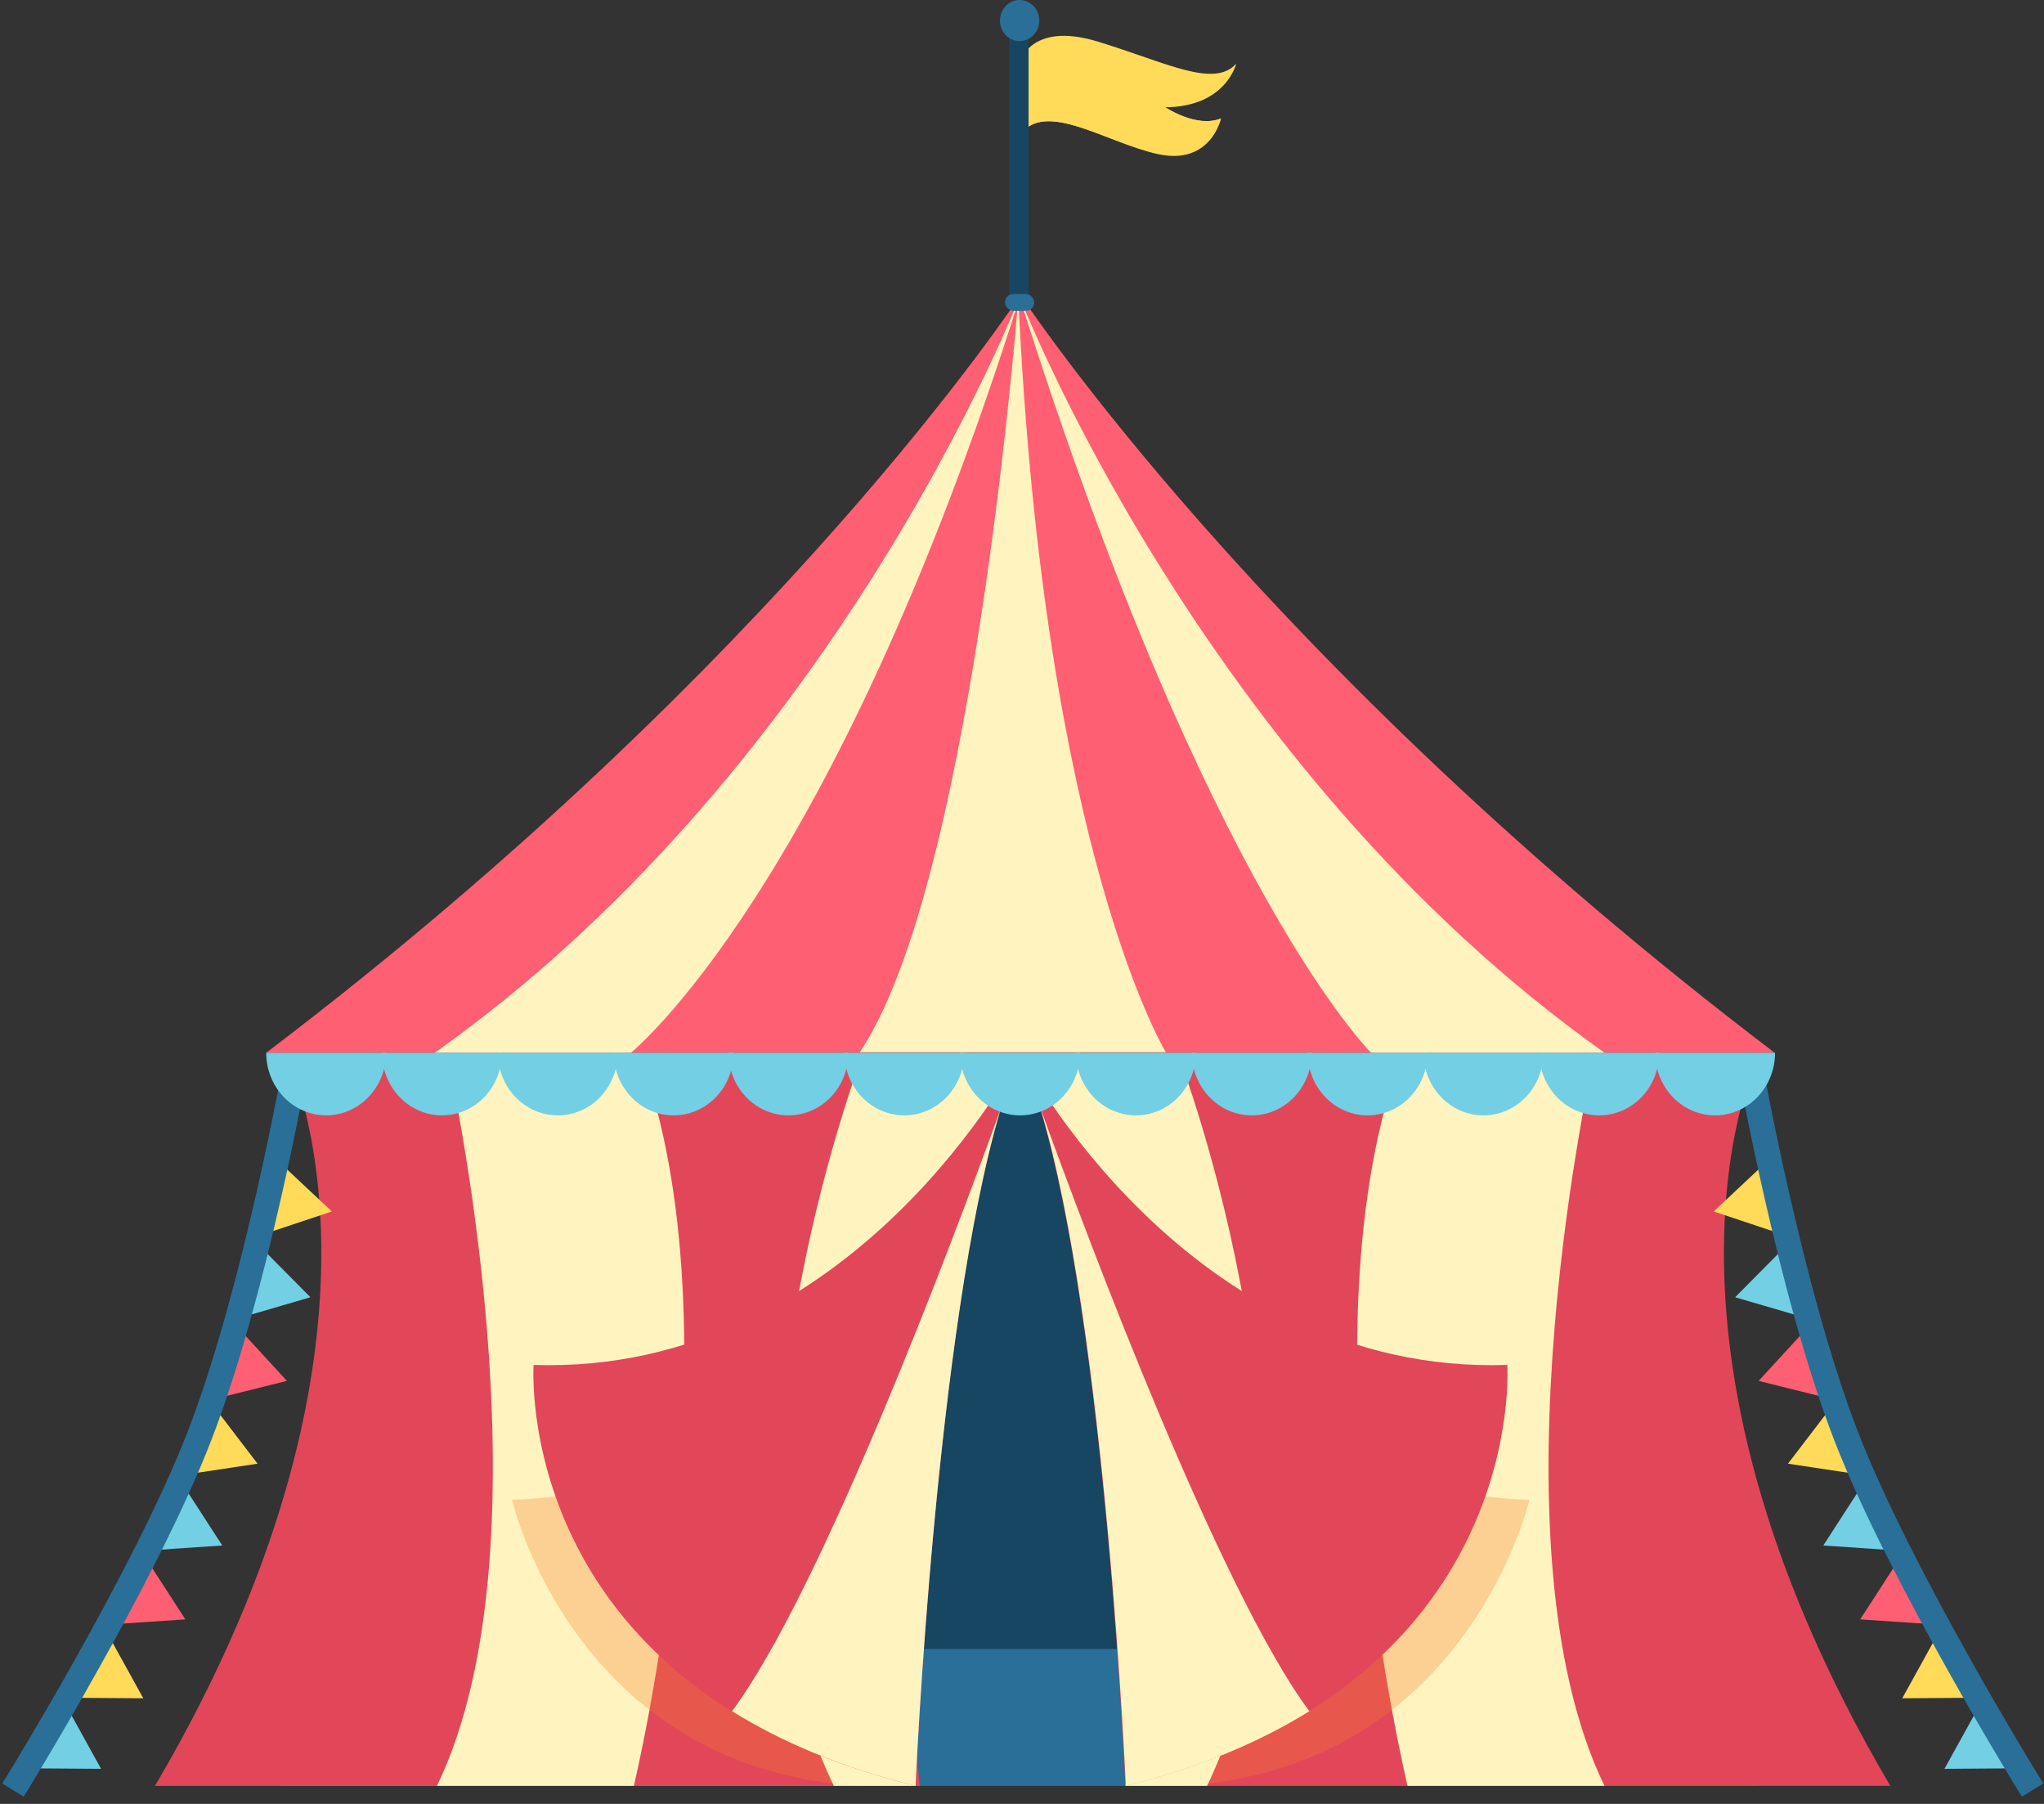 <svg width="629" height="555" viewBox="0 0 629 555" fill="none" xmlns="http://www.w3.org/2000/svg">
<rect x="0" y="0" width="629" height="555" fill="#333333" stroke="none"/>
<path d="M313.674 19.592C313.674 19.592 316.679 6.335 337.841 12.798C359.003 19.26 373.529 27.215 380.416 19.592C380.416 19.592 377.285 33.014 358.252 33.014C358.252 33.014 368.019 39.477 375.532 36.494C375.532 36.494 372.402 50.58 356.123 47.1C339.845 43.62 321.187 30.529 313.674 41.797V19.592Z" fill="#FFDB59"/>
<path d="M313.674 28.902V41.923C321.215 30.273 339.941 43.807 356.279 47.405C372.618 51.003 375.759 36.44 375.759 36.44C368.219 39.524 358.416 32.843 358.416 32.843C358.416 32.843 348.11 29.416 339.438 24.448C331.897 20.165 320.209 17.424 313.674 28.902Z" fill="#FFDB59"/>
<path d="M313.539 5.604C312.263 5.604 311.229 6.638 311.229 7.914V92.016C311.229 94.553 314.725 95.236 315.68 92.885L315.058 92.633L315.68 92.885C315.792 92.609 315.85 92.314 315.85 92.016V7.914C315.85 6.638 314.815 5.604 313.539 5.604Z" fill="#174662" stroke="#174662" stroke-width="1.343"/>
<ellipse cx="313.767" cy="6.321" rx="6.053" ry="6.321" fill="#2A6F97"/>
<path d="M511.294 324.131H113.581V549.448H511.294V324.131Z" fill="#174662"/>
<path d="M314.02 90.766C314.02 90.766 240.367 203.669 81.918 323.902H314.02H546.121C387.834 203.669 314.02 90.766 314.02 90.766Z" fill="#FF5F72"/>
<path d="M314.018 90.766C314.018 90.766 258.294 235.743 133.764 323.902H194.172C194.172 323.719 256.033 274.782 314.018 90.766Z" fill="#FFF4BF"/>
<path d="M313.535 90.766C313.535 90.766 369.259 235.743 493.789 323.902H421.914C421.914 323.719 371.52 274.782 313.535 90.766Z" fill="#FFF4BF"/>
<path d="M313.372 91.683C312.242 105.612 298.351 273.499 264.594 323.719H314.018H358.759C358.759 323.719 321.287 262.502 313.372 91.683C313.534 91.499 313.534 91.499 313.372 91.683Z" fill="#FFF4BF"/>
<path d="M86.844 549.448L172.43 507.324H447.38L541.35 549.448H86.844Z" fill="#2A6F97"/>
<path d="M88.027 324.167C88.027 324.167 130.401 408.972 47.672 549.484H283.087C283.087 549.484 262.837 405.439 315.359 324.167H88.027Z" fill="#E14759"/>
<rect x="309.266" y="90.443" width="9.002" height="5.187" rx="2.593" fill="#2A6F97"/>
<path d="M137.47 324.131C137.47 324.131 171.324 473.296 134.464 549.448H195.054C195.054 549.448 228.909 409.203 196.636 324.131H137.47Z" fill="#FFF4BF"/>
<g style="mix-blend-mode:multiply" opacity="0.3">
<path d="M298.358 355.353C275.261 395.494 227.326 460.082 157.561 461.404C157.561 461.404 176.544 544.494 264.82 549.449H281.905C281.747 549.449 266.085 437.617 298.358 355.353Z" fill="#F67D2B"/>
</g>
<path d="M314.019 324.131H265.61C265.61 324.131 213.246 459.915 256.592 549.448H281.746C281.746 549.448 261.497 405.403 314.019 324.131Z" fill="#FFF4BF"/>
<path d="M314.019 324.131C314.019 324.131 262.92 423.244 164.204 419.94C164.204 419.94 157.243 518.888 281.746 549.448C281.746 549.448 289.023 380.79 314.019 324.131Z" fill="#E14759"/>
<path d="M225.271 526.487C240.141 535.738 258.809 543.832 281.748 549.449C281.748 549.449 287.917 408.378 308.009 340.981C292.98 382.608 252.639 489.65 225.271 526.487Z" fill="#FFF4BF"/>
<path d="M541.352 324.131C541.352 324.131 498.978 408.936 581.707 549.448H346.292C346.292 549.448 366.542 405.403 314.02 324.131H541.352Z" fill="#E14759"/>
<path d="M490.728 324.131C490.728 324.131 456.873 473.296 493.734 549.448H433.144C433.144 549.448 399.289 409.203 431.562 324.131H490.728Z" fill="#FFF4BF"/>
<g style="mix-blend-mode:multiply" opacity="0.3">
<path d="M329.84 355.353C352.937 395.494 400.871 460.082 470.637 461.404C470.637 461.404 451.653 544.494 363.378 549.449H346.292C346.292 549.449 362.112 437.617 329.84 355.353Z" fill="#F67D2B"/>
</g>
<path d="M314.02 324.131H362.428C362.428 324.131 414.792 459.915 371.446 549.448H346.292C346.292 549.448 366.542 405.403 314.02 324.131Z" fill="#FFF4BF"/>
<path d="M314.02 324.131C314.02 324.131 365.118 423.244 463.834 419.94C463.834 419.94 470.795 518.888 346.292 549.448C346.292 549.448 339.015 380.79 314.02 324.131Z" fill="#E14759"/>
<path d="M402.928 526.487C388.057 535.738 369.389 543.832 346.451 549.449C346.451 549.449 340.281 408.378 320.189 340.981C335.218 382.608 375.559 489.65 402.928 526.487Z" fill="#FFF4BF"/>
<path d="M19.91 523.955L8.222 544.048L31.105 544.208L19.91 523.955Z" fill="#72CFE4"/>
<path d="M32.9 502.251L21.212 522.344L44.096 522.503L32.9 502.251Z" fill="#FFDB59"/>
<path d="M44.502 478.85L34.203 499.756L57.04 498.226L44.502 478.85Z" fill="#FF5F72"/>
<path d="M55.868 456.129L45.569 477.034L68.406 475.504L55.868 456.129Z" fill="#72CFE4"/>
<path d="M65.287 432.05L56.611 453.744L79.26 450.325L65.287 432.05Z" fill="#FFDB59"/>
<path d="M72.786 407.972L66.029 430.397L88.288 424.848L72.786 407.972Z" fill="#FF5F72"/>
<path d="M79.431 382.876L73.499 405.554L95.538 399.121L79.431 382.876Z" fill="#72CFE4"/>
<path d="M85.461 357.101L80.319 379.989L102.121 372.727L85.461 357.101Z" fill="#FFDB59"/>
<path d="M91.075 327.084C91.075 327.084 78.76 396.79 61.483 441.546C44.626 485.212 4 550.747 4 550.747" stroke="#2A6F97" stroke-width="7.731"/>
<path d="M609.567 523.955L621.255 544.048L598.371 544.208L609.567 523.955Z" fill="#72CFE4"/>
<path d="M596.577 502.25L608.265 522.344L585.381 522.503L596.577 502.25Z" fill="#FFDB59"/>
<path d="M584.976 478.85L595.274 499.756L572.437 498.226L584.976 478.85Z" fill="#FF5F72"/>
<path d="M573.608 456.129L583.907 477.034L561.07 475.504L573.608 456.129Z" fill="#72CFE4"/>
<path d="M564.19 432.05L572.866 453.744L550.218 450.324L564.19 432.05Z" fill="#FFDB59"/>
<path d="M556.691 407.972L563.448 430.397L541.19 424.848L556.691 407.972Z" fill="#FF5F72"/>
<path d="M550.047 382.876L555.979 405.554L533.939 399.121L550.047 382.876Z" fill="#72CFE4"/>
<path d="M544.017 357.101L549.158 379.989L527.356 372.727L544.017 357.101Z" fill="#FFDB59"/>
<path d="M538.402 327.084C538.402 327.084 550.718 396.79 567.995 441.546C584.851 485.212 625.478 550.747 625.478 550.747" stroke="#2A6F97" stroke-width="7.731"/>
<path d="M118.812 323.899C118.812 329.008 116.869 333.908 113.409 337.521C109.95 341.133 105.257 343.163 100.365 343.163C95.472 343.163 90.78 341.133 87.32 337.521C83.861 333.908 81.917 329.008 81.917 323.899L118.812 323.899Z" fill="#72CFE4"/>
<path d="M261.079 323.899C261.079 329.008 259.135 333.908 255.676 337.521C252.216 341.134 247.524 343.163 242.631 343.163C237.739 343.163 233.046 341.134 229.587 337.521C226.127 333.908 224.184 329.008 224.184 323.899L261.079 323.899Z" fill="#72CFE4"/>
<path d="M403.657 323.899C403.657 329.008 401.714 333.908 398.254 337.521C394.794 341.134 390.102 343.163 385.209 343.163C380.317 343.163 375.625 341.134 372.165 337.521C368.705 333.908 366.762 329.008 366.762 323.899L403.657 323.899Z" fill="#72CFE4"/>
<path d="M190.101 323.899C190.101 329.008 188.158 333.908 184.698 337.521C181.239 341.134 176.546 343.163 171.654 343.163C166.761 343.163 162.069 341.134 158.609 337.521C155.15 333.908 153.206 329.008 153.206 323.899L190.101 323.899Z" fill="#72CFE4"/>
<path d="M332.368 323.899C332.368 329.008 330.424 333.908 326.965 337.521C323.505 341.134 318.813 343.163 313.92 343.163C309.028 343.163 304.335 341.134 300.876 337.521C297.416 333.908 295.473 329.008 295.473 323.899L332.368 323.899Z" fill="#72CFE4"/>
<path d="M474.946 323.899C474.946 329.008 473.003 333.908 469.543 337.521C466.083 341.134 461.391 343.163 456.498 343.163C451.606 343.163 446.914 341.134 443.454 337.521C439.994 333.908 438.051 329.008 438.051 323.899L474.946 323.899Z" fill="#72CFE4"/>
<path d="M154.457 323.899C154.457 329.008 152.513 333.908 149.054 337.521C145.594 341.134 140.902 343.163 136.009 343.163C131.117 343.163 126.424 341.134 122.965 337.521C119.505 333.908 117.562 329.008 117.562 323.899L154.457 323.899Z" fill="#72CFE4"/>
<path d="M296.724 323.899C296.724 329.008 294.78 333.908 291.32 337.521C287.861 341.134 283.168 343.163 278.276 343.163C273.383 343.163 268.691 341.134 265.231 337.521C261.772 333.908 259.828 329.008 259.828 323.899L296.724 323.899Z" fill="#72CFE4"/>
<path d="M439.303 323.899C439.303 329.008 437.359 333.908 433.899 337.521C430.44 341.134 425.748 343.163 420.855 343.163C415.962 343.163 411.27 341.134 407.81 337.521C404.351 333.908 402.407 329.008 402.407 323.899L439.303 323.899Z" fill="#72CFE4"/>
<path d="M225.747 323.899C225.747 329.008 223.803 333.908 220.344 337.521C216.884 341.134 212.192 343.163 207.299 343.163C202.407 343.163 197.714 341.134 194.255 337.521C190.795 333.908 188.852 329.008 188.852 323.899L225.747 323.899Z" fill="#72CFE4"/>
<path d="M368.013 323.899C368.013 329.008 366.069 333.908 362.609 337.521C359.15 341.134 354.458 343.163 349.565 343.163C344.672 343.163 339.98 341.134 336.52 337.521C333.061 333.908 331.117 329.008 331.117 323.899L368.013 323.899Z" fill="#72CFE4"/>
<path d="M510.592 323.899C510.592 329.008 508.648 333.908 505.188 337.521C501.729 341.134 497.037 343.163 492.144 343.163C487.251 343.163 482.559 341.134 479.099 337.521C475.64 333.908 473.696 329.008 473.696 323.899L510.592 323.899Z" fill="#72CFE4"/>
<path d="M546.236 323.899C546.236 329.008 544.293 333.908 540.833 337.521C537.373 341.134 532.681 343.163 527.789 343.163C522.896 343.163 518.204 341.134 514.744 337.521C511.284 333.908 509.341 329.008 509.341 323.899L546.236 323.899Z" fill="#72CFE4"/>
</svg>
